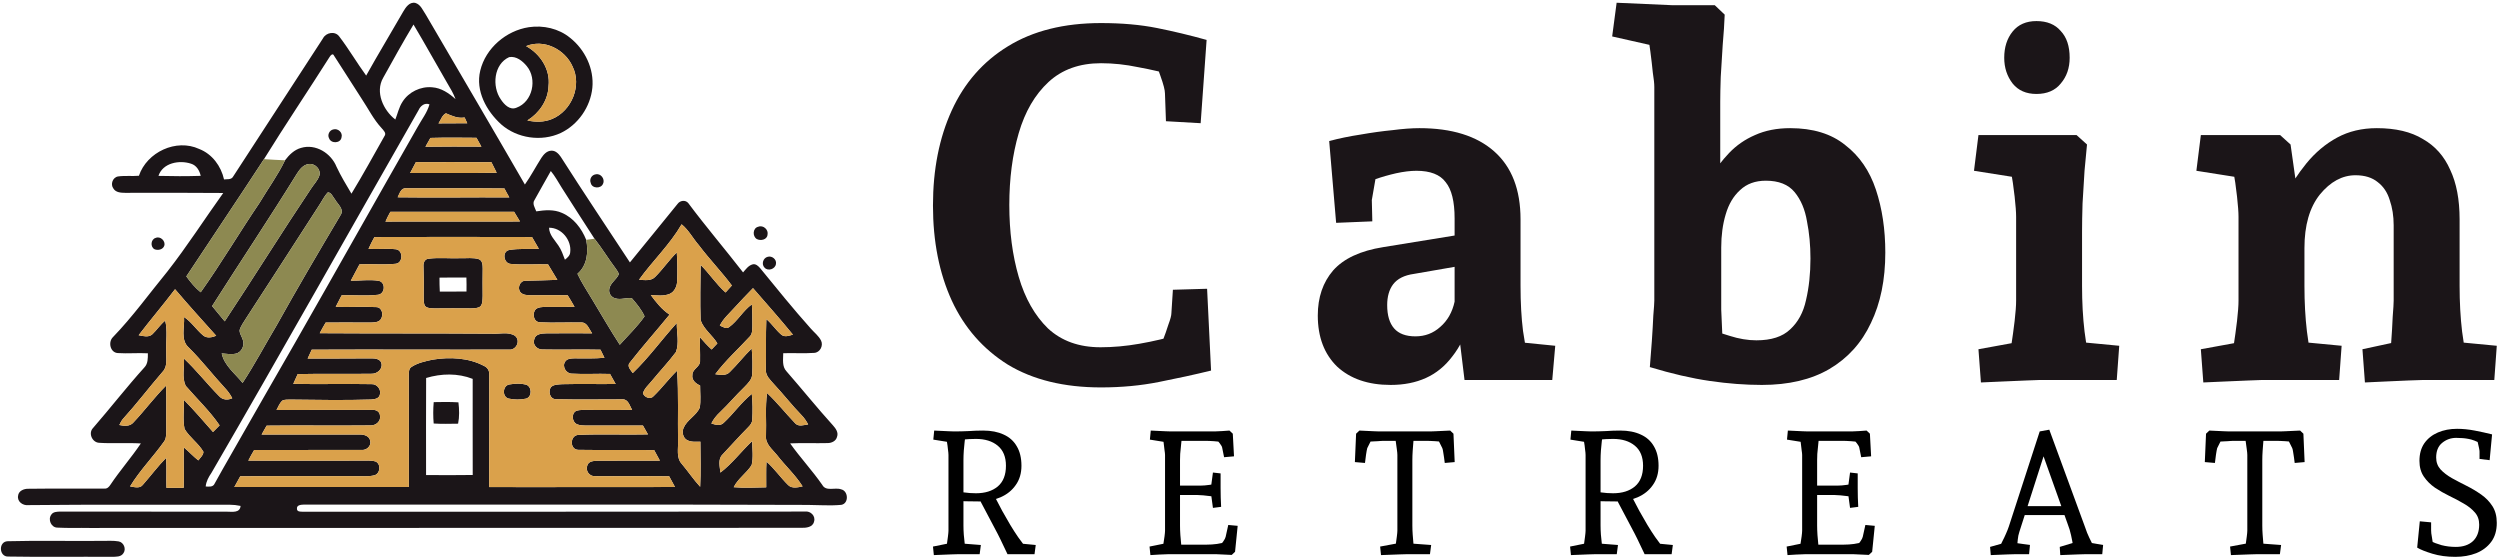 <?xml version="1.0" encoding="UTF-8"?> <svg xmlns="http://www.w3.org/2000/svg" width="718" height="160" viewBox="0 0 718 160" fill="none"><path d="M632.793 109.841L632.082 100.302L650.02 97.028L640.624 105.001C640.909 103.672 641.193 101.821 641.478 99.448C641.858 96.98 642.19 94.56 642.475 92.187C642.759 89.72 642.902 87.774 642.902 86.35V62.29C642.902 60.961 642.759 59.015 642.475 56.453C642.19 53.795 641.81 51.185 641.336 48.622C640.956 46.06 640.671 44.209 640.481 43.07L649.735 52.039L630.8 49.049L632.082 38.799H654.861L657.85 41.504L661.41 66.703L655.715 57.164C657.708 53.368 659.939 49.951 662.406 46.914C664.969 43.782 667.911 41.314 671.233 39.511C674.555 37.707 678.352 36.806 682.623 36.806C688.033 36.806 692.446 37.85 695.863 39.938C699.375 41.931 701.985 44.873 703.693 48.765C705.497 52.561 706.398 57.307 706.398 63.002V82.079C706.398 86.825 706.636 91.191 707.11 95.177C707.68 99.163 708.107 102.106 708.392 104.004L699.138 97.597L717.076 99.306L716.364 109.129H696.005C695.151 109.129 693.727 109.177 691.734 109.272C689.741 109.367 687.606 109.461 685.328 109.556C683.145 109.651 681.104 109.746 679.206 109.841L678.494 100.302L695.009 96.743L686.182 104.573C686.372 102.865 686.562 100.777 686.751 98.309C686.941 95.746 687.084 93.326 687.179 91.048C687.368 88.675 687.463 87.109 687.463 86.35V64.71C687.463 62.053 687.084 59.632 686.324 57.449C685.66 55.266 684.521 53.558 682.907 52.324C681.294 50.995 679.158 50.331 676.501 50.331C672.704 50.331 669.287 52.181 666.25 55.883C663.308 59.585 661.837 64.71 661.837 71.259V82.079C661.837 86.825 662.074 91.191 662.549 95.177C663.118 99.069 663.545 102.106 663.83 104.289L654.576 97.597L672.514 99.306L671.803 109.129H649.735C649.166 109.129 647.885 109.177 645.891 109.272C643.898 109.367 641.668 109.461 639.2 109.556C636.827 109.651 634.692 109.746 632.793 109.841Z" fill="#1B1518"></path><path d="M568.922 109.841L568.21 100.303L586.149 97.028L576.752 105.001C577.037 103.672 577.322 101.821 577.606 99.448C577.986 96.981 578.318 94.56 578.603 92.188C578.888 89.72 579.03 87.774 579.03 86.35V62.29C579.03 60.961 578.888 59.016 578.603 56.453C578.318 53.89 577.939 51.28 577.464 48.623C577.084 45.965 576.752 43.687 576.467 41.789L585.864 52.039L566.929 49.05L568.21 38.799H596.399L599.389 41.504C599.199 43.402 598.962 45.918 598.677 49.05C598.487 52.087 598.297 55.219 598.108 58.446C598.013 61.578 597.965 64.283 597.965 66.561V82.079C597.965 86.825 598.202 91.191 598.677 95.177C599.247 99.069 599.674 102.106 599.958 104.289L590.704 97.598L608.643 99.306L607.931 109.13H585.864C585.294 109.13 584.013 109.177 582.02 109.272C580.027 109.367 577.796 109.462 575.328 109.557C572.956 109.652 570.82 109.746 568.922 109.841ZM584.867 26.983C581.925 26.983 579.647 25.986 578.034 23.993C576.42 21.905 575.613 19.437 575.613 16.59C575.613 13.552 576.42 11.037 578.034 9.044C579.647 7.051 581.925 6.054 584.867 6.054C587.904 6.054 590.23 7.003 591.843 8.902C593.552 10.705 594.406 13.268 594.406 16.59C594.406 19.532 593.552 22 591.843 23.993C590.23 25.986 587.904 26.983 584.867 26.983Z" fill="#1B1518"></path><path d="M506.011 110.553C501.265 110.553 496.282 110.174 491.062 109.414C485.842 108.655 480.099 107.326 473.835 105.428C474.025 103.15 474.215 100.682 474.405 98.025C474.595 95.272 474.737 92.805 474.832 90.622C475.022 88.439 475.117 87.015 475.117 86.35V24.989C475.117 24.04 474.974 22.664 474.689 20.861C474.5 18.962 474.262 16.922 473.978 14.739C473.693 12.461 473.361 10.42 472.981 8.617L481.95 14.739L463.015 10.468L464.296 0.787L480.384 1.498H492.486L495.333 4.203C495.238 6.766 495.048 9.661 494.763 12.888C494.574 16.115 494.384 19.2 494.194 22.142C494.099 25.084 494.052 27.457 494.052 29.261V56.026L490.777 51.612C492.58 48.67 494.526 46.108 496.614 43.925C498.702 41.742 501.17 40.033 504.017 38.799C506.96 37.47 510.329 36.806 514.126 36.806C520.675 36.806 525.942 38.42 529.929 41.647C534.01 44.779 536.952 49.05 538.756 54.46C540.559 59.87 541.461 65.897 541.461 72.541C541.461 80.324 540.084 87.062 537.332 92.757C534.674 98.452 530.688 102.865 525.373 105.997C520.153 109.035 513.699 110.553 506.011 110.553ZM494.621 99.448L489.353 94.181C491.631 94.845 494.099 95.605 496.757 96.459C499.414 97.313 501.977 97.74 504.445 97.74C508.716 97.74 511.943 96.696 514.126 94.608C516.404 92.52 517.922 89.72 518.682 86.208C519.536 82.602 519.963 78.615 519.963 74.249C519.963 70.453 519.631 66.893 518.966 63.572C518.397 60.155 517.21 57.355 515.407 55.172C513.604 52.989 510.851 51.897 507.15 51.897C504.112 51.897 501.645 52.799 499.746 54.602C497.848 56.311 496.472 58.636 495.618 61.578C494.763 64.426 494.336 67.605 494.336 71.117V82.079C494.336 84.168 494.336 86.445 494.336 88.913C494.431 91.381 494.526 93.564 494.621 95.462C494.716 97.36 494.716 98.689 494.621 99.448Z" fill="#1B1518"></path><path d="M399.397 110.553C392.943 110.553 387.818 108.797 384.021 105.285C380.32 101.679 378.469 96.791 378.469 90.621C378.469 85.401 379.94 81.082 382.882 77.666C385.919 74.249 390.713 72.018 397.261 70.974L420.041 67.273V76.242L406.088 78.662C403.336 79.042 401.343 80.038 400.109 81.652C398.97 83.171 398.4 85.164 398.4 87.632C398.4 90.574 399.065 92.804 400.394 94.323C401.722 95.841 403.763 96.601 406.515 96.601C409.268 96.601 411.641 95.699 413.634 93.896C415.722 92.092 417.098 89.672 417.763 86.635V62.717C417.763 57.876 416.908 54.412 415.2 52.324C413.586 50.141 410.787 49.049 406.8 49.049C405.092 49.049 403.146 49.287 400.963 49.761C398.875 50.236 396.882 50.805 394.984 51.47C393.085 52.039 391.614 52.514 390.57 52.893L396.407 43.497L393.987 57.449L394.129 63.571L383.736 63.998L381.743 40.507C384.591 39.748 387.58 39.131 390.712 38.657C393.94 38.087 397.024 37.66 399.966 37.375C402.909 36.995 405.471 36.806 407.654 36.806C416.956 36.806 424.122 39.036 429.152 43.497C434.183 47.958 436.698 54.459 436.698 63.002V82.079C436.698 86.92 436.935 91.238 437.41 95.035C437.979 98.736 438.454 101.679 438.833 103.862L429.579 97.597L446.664 99.306L445.809 109.129H420.61L418.332 90.337L422.176 92.187C420.942 96.269 419.234 99.685 417.051 102.438C414.963 105.19 412.448 107.231 409.505 108.56C406.563 109.889 403.194 110.553 399.397 110.553Z" fill="#1B1518"></path><path d="M316.212 111.266C305.582 111.266 296.66 109.083 289.446 104.717C282.328 100.256 276.965 94.134 273.359 86.351C269.752 78.474 267.949 69.362 267.949 59.016C267.949 48.671 269.752 39.559 273.359 31.681C276.965 23.804 282.328 17.682 289.446 13.316C296.66 8.855 305.582 6.625 316.212 6.625C322.191 6.625 327.554 7.099 332.3 8.048C337.045 8.997 341.791 10.136 346.537 11.465L344.828 35.383L334.862 34.814L334.578 26.841C334.578 25.892 334.15 24.231 333.296 21.858C332.442 19.485 331.683 17.35 331.018 15.451L338.422 22C334.435 20.861 330.591 19.96 326.89 19.295C323.283 18.536 319.724 18.156 316.212 18.156C310.043 18.156 305.012 19.96 301.121 23.567C297.229 27.173 294.382 32.061 292.579 38.23C290.775 44.4 289.874 51.281 289.874 58.874C289.874 66.467 290.775 73.348 292.579 79.518C294.382 85.687 297.182 90.622 300.978 94.324C304.87 97.931 309.9 99.734 316.07 99.734C319.676 99.734 323.378 99.402 327.174 98.737C331.066 98.073 335.289 97.076 339.845 95.748L332.015 102.581C332.584 101.253 333.201 99.734 333.866 98.026C334.53 96.317 335.1 94.704 335.574 93.185C336.144 91.666 336.428 90.575 336.428 89.91L336.855 83.219L346.679 82.934L347.818 106.425C343.167 107.564 338.184 108.656 332.869 109.7C327.649 110.744 322.097 111.266 316.212 111.266Z" fill="#1B1518"></path><path d="M705.17 159.924C702.736 159.924 700.535 159.624 698.567 159.023C696.599 158.423 695.149 157.84 694.215 157.273L694.965 149.719L698.217 150.019V152.32C698.217 152.487 698.233 152.77 698.267 153.171C698.333 153.537 698.4 153.954 698.467 154.421C698.534 154.855 698.6 155.272 698.667 155.672C698.767 156.039 698.85 156.322 698.917 156.522L698.017 155.372C698.884 155.805 699.951 156.205 701.218 156.572C702.519 156.906 703.886 157.073 705.32 157.073C707.388 157.073 709.022 156.522 710.223 155.422C711.423 154.288 712.023 152.704 712.023 150.669C712.023 149.269 711.607 148.102 710.773 147.168C709.939 146.201 708.872 145.35 707.571 144.617C706.271 143.85 704.887 143.116 703.419 142.415C701.985 141.715 700.618 140.931 699.317 140.064C698.017 139.164 696.949 138.097 696.116 136.863C695.282 135.629 694.865 134.128 694.865 132.361C694.865 130.36 695.332 128.676 696.266 127.308C697.233 125.941 698.534 124.907 700.168 124.207C701.802 123.506 703.636 123.156 705.67 123.156C707.304 123.156 708.989 123.323 710.723 123.656C712.457 123.99 714.124 124.357 715.725 124.757L715.025 132.161L712.123 131.81V129.709C712.123 129.476 712.073 129.126 711.973 128.659C711.873 128.159 711.757 127.642 711.623 127.108C711.49 126.541 711.356 126.041 711.223 125.607L712.624 127.458C711.19 126.691 709.972 126.224 708.972 126.058C707.971 125.858 706.788 125.757 705.42 125.757C703.886 125.757 702.535 126.241 701.368 127.208C700.234 128.142 699.667 129.543 699.667 131.41C699.667 132.744 700.084 133.878 700.918 134.812C701.752 135.712 702.836 136.546 704.17 137.313C705.504 138.047 706.904 138.78 708.372 139.514C709.839 140.248 711.24 141.082 712.574 142.015C713.908 142.949 714.991 144.066 715.825 145.367C716.659 146.668 717.076 148.268 717.076 150.169C717.076 152.37 716.542 154.188 715.475 155.622C714.408 157.056 712.974 158.14 711.173 158.873C709.372 159.574 707.371 159.924 705.17 159.924Z" fill="black"></path><path d="M640.726 159.423L640.476 156.972L646.679 155.822L644.728 157.773C644.795 157.472 644.878 156.972 644.978 156.272C645.078 155.538 645.178 154.805 645.278 154.071C645.378 153.304 645.428 152.754 645.428 152.42V130.66C645.428 130.293 645.378 129.759 645.278 129.059C645.178 128.325 645.078 127.591 644.978 126.858C644.878 126.124 644.795 125.591 644.728 125.257H650.231C650.197 125.524 650.131 126.041 650.031 126.808C649.964 127.575 649.897 128.442 649.831 129.409C649.764 130.376 649.731 131.293 649.731 132.16V150.919C649.731 151.786 649.764 152.67 649.831 153.571C649.897 154.438 649.964 155.255 650.031 156.022C650.131 156.755 650.214 157.339 650.281 157.773L648.38 156.022L655.133 156.522L654.783 159.173H647.88C647.513 159.173 646.913 159.19 646.079 159.223C645.245 159.257 644.345 159.29 643.378 159.323C642.41 159.357 641.527 159.39 640.726 159.423ZM636.124 132.961L633.223 132.711L633.573 124.557L634.523 123.656C635.157 123.69 635.857 123.723 636.624 123.756C637.391 123.79 638.108 123.823 638.775 123.856C639.442 123.89 639.926 123.906 640.226 123.906H654.883C655.183 123.906 655.65 123.89 656.284 123.856C656.951 123.823 657.668 123.79 658.435 123.756C659.235 123.723 659.952 123.69 660.586 123.656L661.536 124.557L661.886 132.711L659.035 132.961C659.002 132.494 658.935 131.977 658.835 131.41C658.768 130.843 658.685 130.309 658.585 129.809C658.518 129.309 658.435 128.942 658.335 128.709L656.634 125.307L658.685 126.908C658.185 126.841 657.384 126.774 656.284 126.708C655.217 126.641 654.249 126.608 653.382 126.608H641.727C641.16 126.608 640.526 126.641 639.826 126.708C639.125 126.741 638.459 126.774 637.825 126.808C637.225 126.841 636.741 126.874 636.374 126.908L638.475 125.307L636.774 128.709C636.674 129.076 636.558 129.709 636.424 130.61C636.291 131.51 636.191 132.294 636.124 132.961Z" fill="black"></path><path d="M571.749 159.424L571.549 157.072L576.352 155.722L574.351 156.972C574.584 156.472 574.851 155.922 575.151 155.322C575.485 154.688 575.801 154.021 576.102 153.321C576.435 152.587 576.718 151.87 576.952 151.17L585.806 123.906L588.557 123.406L598.912 151.62C599.213 152.554 599.579 153.471 600.013 154.371C600.48 155.272 600.897 156.122 601.264 156.922L599.163 155.672L604.015 156.522L603.765 159.173H598.662C598.262 159.173 597.662 159.19 596.861 159.223C596.061 159.257 595.194 159.29 594.26 159.323C593.36 159.357 592.509 159.39 591.709 159.424L591.559 157.072L596.861 155.472L595.461 157.122C595.261 155.922 595.044 154.788 594.81 153.721C594.577 152.62 594.244 151.52 593.81 150.419L586.356 129.509H587.407L579.953 152.77C579.72 153.471 579.57 154.204 579.503 154.971C579.436 155.705 579.37 156.405 579.303 157.072L577.752 155.772L583.005 156.522L582.755 159.173H578.503C578.102 159.173 577.502 159.19 576.702 159.223C575.935 159.257 575.101 159.29 574.201 159.323C573.334 159.357 572.516 159.39 571.749 159.424ZM580.354 147.918V145.367H594.51V147.918H580.354Z" fill="black"></path><path d="M513.375 159.423L513.125 156.972L518.828 155.822L516.827 158.023C516.893 157.656 516.977 157.106 517.077 156.372C517.21 155.605 517.327 154.838 517.427 154.071C517.527 153.304 517.577 152.754 517.577 152.42V130.66C517.577 130.359 517.527 129.893 517.427 129.259C517.36 128.592 517.277 127.892 517.177 127.158C517.077 126.391 516.977 125.691 516.877 125.057L518.828 127.158L513.225 126.257L513.475 123.656C514.109 123.69 514.809 123.723 515.576 123.756C516.343 123.79 517.06 123.823 517.727 123.856C518.428 123.89 518.928 123.906 519.228 123.906H530.383C530.683 123.906 531.167 123.906 531.834 123.906C532.501 123.873 533.218 123.84 533.985 123.806C534.752 123.74 535.452 123.69 536.086 123.656L537.036 124.557L537.387 131.06L534.535 131.31L533.985 128.559C533.952 128.292 533.718 127.875 533.285 127.308C532.851 126.741 532.451 126.291 532.084 125.957L533.735 126.908C533.235 126.841 532.518 126.774 531.584 126.708C530.683 126.641 529.783 126.608 528.883 126.608H520.579L522.429 125.307C522.363 126.074 522.279 126.908 522.179 127.808C522.079 128.709 521.996 129.559 521.929 130.359C521.896 131.127 521.879 131.727 521.879 132.16V150.919C521.879 151.753 521.913 152.67 521.979 153.671C522.046 154.671 522.129 155.605 522.229 156.472C522.329 157.339 522.429 158.023 522.53 158.523L520.479 156.422H529.533C530.533 156.422 531.517 156.355 532.484 156.222C533.485 156.055 534.202 155.922 534.635 155.822L533.135 157.022C533.501 156.555 533.885 156.055 534.285 155.522C534.685 154.955 534.919 154.504 534.985 154.171L535.736 150.769L538.437 151.019L537.687 158.473L536.736 159.373C536.103 159.34 535.386 159.307 534.585 159.273C533.818 159.24 533.101 159.207 532.434 159.173C531.801 159.173 531.334 159.173 531.034 159.173H520.078C519.678 159.173 519.095 159.173 518.327 159.173C517.56 159.207 516.727 159.24 515.826 159.273C514.959 159.307 514.142 159.357 513.375 159.423ZM531.334 145.867L530.633 140.664L532.434 142.715C532.067 142.649 531.517 142.582 530.783 142.515C530.083 142.415 529.349 142.332 528.582 142.265C527.849 142.198 527.265 142.165 526.832 142.165H520.479V139.464H527.832C528.532 139.464 529.349 139.397 530.283 139.264C531.217 139.097 531.851 138.997 532.184 138.964L530.633 140.965L531.334 135.712L533.535 135.962V140.164C533.535 141.965 533.585 143.766 533.685 145.567L531.334 145.867Z" fill="black"></path><path d="M451.177 159.423L450.927 156.972L456.63 155.822L454.679 157.773C454.746 157.472 454.829 156.972 454.929 156.272C455.029 155.538 455.129 154.805 455.229 154.071C455.329 153.304 455.379 152.754 455.379 152.42V130.66C455.379 130.293 455.329 129.759 455.229 129.059C455.163 128.325 455.063 127.591 454.929 126.858C454.829 126.124 454.746 125.591 454.679 125.257L456.63 127.158L451.027 126.257L451.277 123.656C451.911 123.69 452.611 123.723 453.378 123.756C454.145 123.79 454.862 123.823 455.529 123.856C456.23 123.89 456.73 123.906 457.03 123.906L460.232 125.257C460.198 125.524 460.132 126.041 460.032 126.808C459.965 127.575 459.882 128.442 459.781 129.409C459.715 130.376 459.681 131.293 459.681 132.16V150.919C459.681 151.786 459.715 152.67 459.781 153.571C459.848 154.438 459.932 155.255 460.032 156.022C460.132 156.755 460.215 157.339 460.282 157.773L458.331 156.022L464.684 156.522L464.334 159.173H457.881C457.48 159.173 456.897 159.19 456.13 159.223C455.363 159.257 454.529 159.29 453.629 159.323C452.761 159.357 451.944 159.39 451.177 159.423ZM472.338 159.173C472.037 158.506 471.687 157.773 471.287 156.972C470.92 156.172 470.57 155.438 470.237 154.771C469.903 154.104 469.67 153.637 469.536 153.371L463.483 141.915L468.186 141.715C469.086 143.482 469.97 145.167 470.837 146.767C471.737 148.368 472.504 149.702 473.138 150.769C473.805 151.836 474.188 152.453 474.288 152.62C474.522 152.987 474.889 153.537 475.389 154.271C475.889 154.971 476.356 155.605 476.79 156.172L480.441 156.522L480.091 159.173H472.338ZM464.284 144.016C462.95 144.016 461.616 143.999 460.282 143.966C458.948 143.933 457.614 143.883 456.28 143.816V140.965C457.447 141.098 458.614 141.248 459.781 141.415C460.949 141.582 462.116 141.665 463.283 141.665C465.884 141.665 467.969 141.015 469.536 139.714C471.104 138.38 471.887 136.396 471.887 133.761C471.887 131.227 471.104 129.309 469.536 128.008C467.969 126.708 465.884 126.057 463.283 126.057C462.683 126.057 462.033 126.074 461.332 126.107C460.632 126.141 459.915 126.207 459.181 126.308C458.481 126.374 457.764 126.458 457.03 126.558V123.906C458.397 123.906 459.781 123.873 461.182 123.806C462.583 123.706 463.967 123.656 465.334 123.656C467.635 123.656 469.603 124.04 471.237 124.807C472.871 125.54 474.122 126.658 474.989 128.158C475.889 129.659 476.339 131.527 476.339 133.761C476.339 135.929 475.789 137.78 474.689 139.314C473.621 140.848 472.171 142.015 470.337 142.815C468.502 143.616 466.485 144.016 464.284 144.016Z" fill="black"></path><path d="M396.625 159.423L396.375 156.972L402.578 155.822L400.627 157.773C400.694 157.472 400.777 156.972 400.877 156.272C400.977 155.538 401.077 154.805 401.177 154.071C401.277 153.304 401.327 152.754 401.327 152.42V130.66C401.327 130.293 401.277 129.759 401.177 129.059C401.077 128.325 400.977 127.591 400.877 126.858C400.777 126.124 400.694 125.591 400.627 125.257H406.13C406.096 125.524 406.03 126.041 405.93 126.808C405.863 127.575 405.796 128.442 405.73 129.409C405.663 130.376 405.63 131.293 405.63 132.16V150.919C405.63 151.786 405.663 152.67 405.73 153.571C405.796 154.438 405.863 155.255 405.93 156.022C406.03 156.755 406.113 157.339 406.18 157.773L404.279 156.022L411.032 156.522L410.682 159.173H403.779C403.412 159.173 402.811 159.19 401.978 159.223C401.144 159.257 400.244 159.29 399.276 159.323C398.309 159.357 397.426 159.39 396.625 159.423ZM392.023 132.961L389.122 132.711L389.472 124.557L390.422 123.656C391.056 123.69 391.756 123.723 392.523 123.756C393.29 123.79 394.007 123.823 394.674 123.856C395.341 123.89 395.825 123.906 396.125 123.906H410.782C411.082 123.906 411.549 123.89 412.183 123.856C412.85 123.823 413.567 123.79 414.334 123.756C415.134 123.723 415.851 123.69 416.485 123.656L417.435 124.557L417.785 132.711L414.934 132.961C414.901 132.494 414.834 131.977 414.734 131.41C414.667 130.843 414.584 130.309 414.484 129.809C414.417 129.309 414.334 128.942 414.234 128.709L412.533 125.307L414.584 126.908C414.084 126.841 413.283 126.774 412.183 126.708C411.115 126.641 410.148 126.608 409.281 126.608H397.626C397.059 126.608 396.425 126.641 395.725 126.708C395.024 126.741 394.357 126.774 393.724 126.808C393.124 126.841 392.64 126.874 392.273 126.908L394.374 125.307L392.673 128.709C392.573 129.076 392.457 129.709 392.323 130.61C392.19 131.51 392.09 132.294 392.023 132.961Z" fill="black"></path><path d="M330.397 159.423L330.146 156.972L335.849 155.822L333.848 158.023C333.915 157.656 333.998 157.106 334.098 156.372C334.232 155.605 334.348 154.838 334.449 154.071C334.549 153.304 334.599 152.754 334.599 152.42V130.66C334.599 130.359 334.549 129.893 334.449 129.259C334.382 128.592 334.298 127.892 334.198 127.158C334.098 126.391 333.998 125.691 333.898 125.057L335.849 127.158L330.247 126.257L330.497 123.656C331.13 123.69 331.831 123.723 332.598 123.756C333.365 123.79 334.082 123.823 334.749 123.856C335.449 123.89 335.949 123.906 336.249 123.906H347.405C347.705 123.906 348.188 123.906 348.855 123.906C349.522 123.873 350.239 123.84 351.006 123.806C351.774 123.74 352.474 123.69 353.107 123.656L354.058 124.557L354.408 131.06L351.557 131.31L351.006 128.559C350.973 128.292 350.74 127.875 350.306 127.308C349.873 126.741 349.472 126.291 349.106 125.957L350.756 126.908C350.256 126.841 349.539 126.774 348.605 126.708C347.705 126.641 346.804 126.608 345.904 126.608H337.6L339.451 125.307C339.384 126.074 339.301 126.908 339.201 127.808C339.101 128.709 339.017 129.559 338.951 130.359C338.917 131.127 338.901 131.727 338.901 132.16V150.919C338.901 151.753 338.934 152.67 339.001 153.671C339.067 154.671 339.151 155.605 339.251 156.472C339.351 157.339 339.451 158.023 339.551 158.523L337.5 156.422H346.554C347.555 156.422 348.539 156.355 349.506 156.222C350.506 156.055 351.223 155.922 351.657 155.822L350.156 157.022C350.523 156.555 350.906 156.055 351.307 155.522C351.707 154.955 351.94 154.504 352.007 154.171L352.757 150.769L355.459 151.019L354.708 158.473L353.758 159.373C353.124 159.34 352.407 159.307 351.607 159.273C350.84 159.24 350.123 159.207 349.456 159.173C348.822 159.173 348.355 159.173 348.055 159.173H337.1C336.7 159.173 336.116 159.173 335.349 159.173C334.582 159.207 333.748 159.24 332.848 159.273C331.981 159.307 331.164 159.357 330.397 159.423ZM348.355 145.867L347.655 140.664L349.456 142.715C349.089 142.649 348.539 142.582 347.805 142.515C347.105 142.415 346.371 142.332 345.604 142.265C344.87 142.198 344.287 142.165 343.853 142.165H337.5V139.464H344.854C345.554 139.464 346.371 139.397 347.305 139.264C348.238 139.097 348.872 138.997 349.206 138.964L347.655 140.965L348.355 135.712L350.556 135.962V140.164C350.556 141.965 350.606 143.766 350.706 145.567L348.355 145.867Z" fill="black"></path><path d="M268.199 159.423L267.949 156.972L273.651 155.822L271.701 157.773C271.767 157.472 271.851 156.972 271.951 156.272C272.051 155.538 272.151 154.805 272.251 154.071C272.351 153.304 272.401 152.754 272.401 152.42V130.66C272.401 130.293 272.351 129.759 272.251 129.059C272.184 128.325 272.084 127.591 271.951 126.858C271.851 126.124 271.767 125.591 271.701 125.257L273.651 127.158L268.049 126.257L268.299 123.656C268.933 123.69 269.633 123.723 270.4 123.756C271.167 123.79 271.884 123.823 272.551 123.856C273.251 123.89 273.752 123.906 274.052 123.906L277.253 125.257C277.22 125.524 277.153 126.041 277.053 126.808C276.986 127.575 276.903 128.442 276.803 129.409C276.736 130.376 276.703 131.293 276.703 132.16V150.919C276.703 151.786 276.736 152.67 276.803 153.571C276.87 154.438 276.953 155.255 277.053 156.022C277.153 156.755 277.237 157.339 277.303 157.773L275.352 156.022L281.705 156.522L281.355 159.173H274.902C274.502 159.173 273.918 159.19 273.151 159.223C272.384 159.257 271.55 159.29 270.65 159.323C269.783 159.357 268.966 159.39 268.199 159.423ZM289.359 159.173C289.059 158.506 288.709 157.773 288.308 156.972C287.942 156.172 287.591 155.438 287.258 154.771C286.925 154.104 286.691 153.637 286.558 153.371L280.505 141.915L285.207 141.715C286.107 143.482 286.991 145.167 287.858 146.767C288.759 148.368 289.526 149.702 290.159 150.769C290.826 151.836 291.21 152.453 291.31 152.62C291.543 152.987 291.91 153.537 292.41 154.271C292.911 154.971 293.378 155.605 293.811 156.172L297.463 156.522L297.113 159.173H289.359ZM281.305 144.016C279.971 144.016 278.637 143.999 277.303 143.966C275.969 143.933 274.635 143.883 273.301 143.816V140.965C274.469 141.098 275.636 141.248 276.803 141.415C277.97 141.582 279.137 141.665 280.305 141.665C282.906 141.665 284.99 141.015 286.558 139.714C288.125 138.38 288.909 136.396 288.909 133.761C288.909 131.227 288.125 129.309 286.558 128.008C284.99 126.708 282.906 126.057 280.305 126.057C279.704 126.057 279.054 126.074 278.354 126.107C277.653 126.141 276.936 126.207 276.203 126.308C275.502 126.374 274.785 126.458 274.052 126.558V123.906C275.419 123.906 276.803 123.873 278.204 123.806C279.604 123.706 280.988 123.656 282.356 123.656C284.657 123.656 286.624 124.04 288.258 124.807C289.893 125.54 291.143 126.658 292.01 128.158C292.911 129.659 293.361 131.527 293.361 133.761C293.361 135.929 292.811 137.78 291.71 139.314C290.643 140.848 289.192 142.015 287.358 142.815C285.524 143.616 283.506 144.016 281.305 144.016Z" fill="black"></path><path d="M122.383 108.557C122.337 117.846 122.364 127.139 122.367 136.433C126.833 136.469 131.301 136.479 135.765 136.416C135.729 127.215 135.771 118.013 135.755 108.812C131.482 107.137 126.736 107.245 122.383 108.557ZM39.82 96.275C41.102 96.509 42.687 96.999 43.767 95.989C45.063 94.753 46.043 93.216 47.447 92.079C48.146 94.96 47.627 97.95 47.749 100.879C47.649 102.848 48.235 105.172 46.715 106.758C42.835 111.251 39.242 115.992 35.251 120.386C34.846 120.895 34.558 121.48 34.274 122.061C35.659 122.386 37.336 122.513 38.348 121.301C41.569 117.884 44.366 114.077 47.698 110.757C47.846 114.915 47.695 119.077 47.757 123.235C47.741 124.384 47.841 125.628 47.228 126.658C44.091 131.109 40.184 135.035 37.357 139.698C38.553 139.879 40.108 140.396 40.999 139.265C43.267 136.701 45.308 133.935 47.714 131.494C47.884 134.366 47.711 137.246 47.808 140.122C49.458 140.126 51.108 140.116 52.757 140.103C52.914 136.237 52.663 132.372 52.819 128.51C54.25 129.692 55.489 131.088 56.961 132.226C57.501 131.464 58.381 130.759 58.432 129.775C57.012 127.292 54.453 125.647 53.008 123.189C52.452 120.456 52.908 117.612 52.803 114.833C55.727 117.787 58.432 120.952 61.175 124.073C61.82 123.444 62.449 122.806 63.073 122.164C60.244 118.027 56.575 114.552 53.313 110.78C52.193 108.362 53.019 105.548 52.822 102.969C56.437 106.354 59.477 110.288 62.96 113.796C63.923 114.887 65.446 114.974 66.702 114.37C66.145 113.274 65.411 112.28 64.566 111.391C61.056 107.611 57.927 103.483 54.248 99.862C51.723 97.651 53.078 93.956 52.86 91.053C55.001 92.472 56.383 94.702 58.332 96.328C59.409 97.246 60.903 96.91 62.093 96.431C58.127 91.998 54.121 87.598 50.273 83.061C46.882 87.539 43.221 91.815 39.82 96.275ZM210.865 88.441C209.406 90.068 207.708 91.53 206.723 93.514C207.549 93.802 208.534 94.616 209.387 93.961C211.916 92.138 213.396 89.222 215.935 87.413C216.108 89.478 216.064 91.549 216.076 93.62C216.04 94.602 216.108 95.712 215.449 96.525C212.109 100.166 208.384 103.502 205.418 107.469C206.814 107.676 208.513 108.01 209.601 106.841C211.793 104.69 213.678 102.244 215.882 100.098C216.144 102.506 216.135 104.937 216.047 107.353C216.034 108.973 214.764 110.138 213.72 111.219C211.334 113.511 209.218 116.064 206.814 118.342C205.797 119.284 204.906 120.371 204.298 121.622C205.424 121.985 206.831 122.424 207.805 121.474C210.661 118.845 212.884 115.561 215.918 113.124C216.173 115.588 216.186 118.076 216.044 120.547C216.032 121.393 215.487 122.074 214.926 122.648C212.375 125.233 209.949 127.931 207.468 130.579C206.113 131.952 206.742 134.036 206.904 135.726C210.324 133.118 212.899 129.606 216.03 126.681C216.047 128.968 216.407 131.327 215.87 133.57C214.421 135.888 211.947 137.428 210.722 139.923C213.827 140.213 216.946 140 220.06 139.961C220.1 137.499 219.974 135.037 220.138 132.581C222.433 134.615 224.18 137.168 226.356 139.313C227.47 140.409 229.158 139.97 230.508 139.683C228.434 136.397 225.516 133.745 223.143 130.677C221.814 129.021 219.757 127.503 219.997 125.131C220.15 121.051 219.731 116.94 220.304 112.888C223.214 115.603 225.663 118.762 228.425 121.619C229.398 122.623 230.904 122.05 232.104 121.894C231.594 120.954 231.003 120.051 230.251 119.284C227.451 116.406 224.995 113.223 222.252 110.295C221.231 109.121 219.866 107.915 219.957 106.219C220.066 101.364 219.896 96.503 220.092 91.654C221.681 92.968 222.787 94.751 224.353 96.083C225.317 96.948 226.646 96.409 227.722 96.102C224.008 91.567 220.11 87.173 216.261 82.749C214.444 84.628 212.619 86.505 210.865 88.441ZM107.54 68.078C106.924 69.185 106.352 70.313 105.833 71.468C108.439 71.649 111.063 71.304 113.66 71.584C115.841 71.813 115.812 75.532 113.628 75.758C110.185 76.108 106.708 75.758 103.252 75.914C102.429 77.487 101.562 79.041 100.747 80.619C103.436 80.651 106.155 80.217 108.822 80.662C110.828 81.125 110.612 84.469 108.511 84.663C105.069 85.049 101.584 84.701 98.123 84.811C97.539 85.913 96.97 87.019 96.413 88.132C100.282 88.269 104.162 87.997 108.028 88.201C109.77 88.204 110.204 90.469 109.37 91.675C108.744 92.634 107.448 92.58 106.438 92.639C102.137 92.634 97.839 92.591 93.538 92.629C92.942 93.636 92.366 94.659 91.824 95.695C108.298 95.806 124.778 95.722 141.252 95.838C143.431 95.989 145.905 95.195 147.87 96.417C149.624 97.769 148.286 100.672 146.126 100.403C127.266 100.462 108.395 100.335 89.532 100.427C89.151 101.281 88.757 102.126 88.357 102.972C94.475 102.963 100.593 102.969 106.713 102.923C107.82 102.899 109.365 103.144 109.572 104.471C109.872 106.122 108.236 107.401 106.689 107.345C99.629 107.449 92.561 107.28 85.498 107.442C85.071 108.373 84.64 109.302 84.229 110.244C91.716 110.406 99.211 110.183 106.694 110.326C108.301 110.237 109.572 111.899 109.078 113.416C108.811 114.51 107.537 114.672 106.597 114.742C98.889 115.008 91.179 114.833 83.468 114.761C82.655 114.801 81.754 114.678 81.024 115.097C80.285 115.838 79.896 116.837 79.418 117.749C88.609 117.73 97.799 117.74 106.986 117.728C107.974 117.652 109.027 118.182 109.114 119.261C109.521 120.883 107.985 122.255 106.424 122.177C96.478 122.281 86.524 122.126 76.578 122.247C76.103 123.098 75.619 123.945 75.134 124.796C84.489 124.8 93.846 124.789 103.201 124.789C104.459 124.753 106.082 125.15 106.322 126.603C106.713 128.13 105.207 129.391 103.746 129.226C93.5 129.228 83.252 129.226 73.003 129.234C72.404 130.233 71.837 131.251 71.308 132.29C82.112 132.322 92.917 132.307 103.722 132.29C105.104 132.315 106.53 132.138 107.872 132.545C109.464 133.236 109.235 136.015 107.567 136.492C105.79 136.971 103.922 136.705 102.108 136.756C91.07 136.775 80.034 136.701 69 136.79C68.424 137.81 67.855 138.834 67.304 139.871C84.01 139.877 100.72 139.89 117.424 139.867C117.41 129.108 117.456 118.344 117.402 107.584C117.415 106.784 117.443 105.812 118.223 105.355C120.029 104.186 122.192 103.736 124.268 103.292C129.239 102.481 134.613 102.729 139.123 105.15C140.062 105.589 140.582 106.561 140.509 107.584C140.475 118.349 140.496 129.118 140.488 139.886C158.278 139.949 176.066 139.826 193.856 139.873C193.31 138.836 192.753 137.808 192.184 136.788C185.103 136.697 178.016 136.824 170.934 136.752C169.296 136.9 168.054 135.172 168.681 133.669C169.065 132.374 170.637 132.364 171.747 132.321C177.67 132.34 183.599 132.275 189.525 132.309C188.962 131.295 188.413 130.271 187.865 129.251C180.608 129.196 173.343 129.304 166.089 129.196C163.538 129.137 163.645 124.985 166.144 124.899C172.783 124.61 179.449 124.92 186.097 124.757C185.627 123.902 185.141 123.06 184.656 122.219C179.182 122.19 173.71 122.209 168.237 122.223C167.424 122.196 166.59 122.183 165.824 121.89C164.3 121.32 163.965 118.807 165.468 118.021C166.7 117.576 168.048 117.772 169.334 117.74C173.402 117.728 177.47 117.799 181.536 117.728C180.871 116.575 180.449 114.623 178.788 114.691C172.486 114.687 166.176 114.803 159.878 114.655C157.983 114.826 157.286 112.431 158.286 111.127C159.154 110.366 160.408 110.434 161.493 110.341C166.599 110.21 171.709 110.351 176.815 110.282C176.274 109.321 175.742 108.36 175.205 107.401C171.545 107.266 167.875 107.538 164.222 107.31C162.575 107.302 161.369 105.252 162.314 103.865C162.876 102.966 164.047 102.947 164.992 102.92C167.862 102.918 170.738 103.028 173.598 102.751C173.223 101.975 172.84 101.202 172.459 100.432C166.917 100.303 161.369 100.489 155.831 100.368C154.311 100.443 152.889 99.021 153.433 97.486C153.74 95.892 155.585 95.76 156.896 95.742C161.287 95.704 165.681 95.698 170.071 95.733C169.195 94.578 168.688 92.537 166.913 92.615C162.96 92.534 158.991 92.774 155.041 92.558C153.18 92.499 152.746 89.85 153.947 88.751C154.704 88.169 155.715 88.188 156.625 88.142C159.419 88.14 162.213 88.169 165.009 88.132C164.378 87.003 163.717 85.896 163.038 84.801C159.552 84.744 156.065 84.787 152.578 84.806C151.542 84.755 150.302 84.817 149.529 83.993C148.461 82.84 149.274 80.532 150.967 80.638C154.001 80.535 157.044 80.522 160.078 80.374C159.173 78.892 158.305 77.393 157.395 75.917C153.837 75.82 150.253 76.13 146.708 75.799C144.659 75.704 144.111 72.276 146.183 71.816C149.009 71.32 151.904 71.576 154.759 71.463C154.128 70.321 153.469 69.196 152.797 68.078C137.714 68.054 122.626 68.022 107.54 68.078ZM157.688 65.404C157.743 67.464 159.303 68.91 160.37 70.513C161.234 71.749 161.712 73.189 162.244 74.589C162.943 74.043 163.71 73.405 163.763 72.446C164.196 68.983 161.282 65.367 157.688 65.404ZM195.759 64.422C192.396 70.243 187.427 74.915 183.524 80.341C185.073 80.425 186.939 80.785 188.149 79.536C190.379 77.336 192.131 74.703 194.369 72.508C194.563 75.233 194.574 77.972 194.477 80.702C194.445 82.197 193.733 83.815 192.281 84.426C190.569 85.102 188.688 84.846 186.903 84.736C188.448 86.834 190.089 88.907 192.293 90.361C188.539 94.974 184.572 99.414 180.915 104.1C179.919 105.155 181.132 106.254 181.729 107.143C186.339 102.726 190.068 97.489 194.367 92.776C194.329 95.531 195.119 98.466 194.129 101.108C191.994 103.965 189.514 106.572 187.25 109.334C186.328 110.493 185.073 111.494 184.656 112.962C185.065 114.112 186.774 114.822 187.684 113.8C190.087 111.494 192.06 108.778 194.46 106.467C194.917 113.204 194.622 119.977 194.732 126.726C194.828 128.886 194.176 131.416 195.776 133.192C197.606 135.346 199.164 137.725 201.09 139.801C201.316 135.489 201.194 131.168 201.151 126.854C199.846 126.865 198.423 127.028 197.246 126.343C196.121 125.653 195.829 124.099 196.309 122.933C197.279 120.572 199.911 119.417 200.962 117.122C201.339 115.016 201.065 112.852 201.078 110.725C199.85 110.183 198.591 109.159 198.856 107.657C198.827 105.92 201.168 105.374 201.059 103.639C201.105 101.369 200.983 99.097 201.006 96.824C202.069 98.06 203.169 99.269 204.375 100.376C204.927 99.794 205.478 99.212 206.032 98.631C204.623 96.275 202.114 94.592 201.221 91.963C201.034 86.677 201.17 81.37 201.227 76.076C203.75 78.594 205.71 81.634 208.378 84.004C208.984 83.336 209.588 82.665 210.193 81.997C207.199 77.996 203.705 74.396 200.699 70.402C198.993 68.455 197.797 66.061 195.759 64.422ZM112.116 60.829C111.603 61.742 111.133 62.679 110.706 63.635C123.582 63.622 136.46 63.635 149.339 63.614C148.777 62.685 148.215 61.756 147.653 60.829C135.807 60.813 123.962 60.832 112.116 60.829ZM94.159 55.25C93.074 56.375 92.437 57.835 91.559 59.111C84.661 69.818 77.752 80.516 70.808 91.193C70.12 92.375 69.21 93.471 68.816 94.802C68.762 95.742 69.388 96.552 69.669 97.419C70.42 99.008 69.45 101.224 67.679 101.577C66.356 101.857 65.001 101.593 63.673 101.501C64.41 105.018 67.541 107.277 69.669 109.978C73.157 104.657 76.132 99.029 79.386 93.566C85.339 82.88 91.532 72.33 97.785 61.82C98.981 60.102 96.948 58.643 96.184 57.24C95.577 56.567 95.201 55.252 94.159 55.25ZM114.203 56.661C124.891 56.817 135.586 56.626 146.276 56.696C145.779 55.853 145.316 54.994 144.871 54.124C135.472 54.017 126.069 54.111 116.668 54.065C115.148 53.901 114.748 55.611 114.203 56.661ZM158.194 49.116C156.595 51.854 155.111 54.655 153.534 57.407C152.77 58.478 153.639 59.663 154.014 60.703C156.458 60.321 159.069 60.102 161.388 61.142C164.721 62.55 167.039 65.601 168.355 68.881C169.025 72.306 168.677 76.227 165.845 78.631C167.026 81.176 168.587 83.513 170.023 85.918C172.672 90.291 175.211 94.732 178.003 99.016C180.403 96.331 183.061 93.802 185.118 90.854C184.271 88.939 182.854 87.243 181.485 85.665C179.951 85.385 178.31 86.193 176.752 85.692C175.529 85.431 174.708 84.117 175 82.907C175.337 81.192 177.087 80.298 177.725 78.742C177.58 78.165 177.215 77.681 176.885 77.201C174.748 74.379 172.937 71.326 170.734 68.552C167.614 63.667 164.422 58.826 161.341 53.917C160.322 52.298 159.417 50.596 158.194 49.116ZM85.271 49.889C77.358 62.69 68.986 75.201 60.913 87.903C62.115 89.37 63.314 90.841 64.539 92.286C72.901 79.657 80.889 66.789 89.318 54.202C90.12 52.942 91.249 51.854 91.729 50.414C92.245 48.636 90.444 46.859 88.678 47.112C87.099 47.287 86.06 48.644 85.271 49.889ZM119.446 46.557C118.884 47.594 118.336 48.636 117.796 49.684C126.083 49.665 134.367 49.751 142.65 49.627C142.168 48.602 141.652 47.592 141.134 46.587C133.906 46.533 126.675 46.566 119.446 46.557ZM45.508 50.513C49.55 50.621 53.6 50.635 57.641 50.505C57.312 48.992 56.437 47.486 54.869 47.013C51.513 45.892 46.745 46.757 45.508 50.513ZM123.612 39.613C123.156 40.469 122.686 41.315 122.186 42.147C127.54 42.055 132.899 42.101 138.256 42.117C137.78 41.272 137.308 40.426 136.841 39.575C132.433 39.537 128.02 39.481 123.612 39.613ZM125.936 35.436C128.688 35.423 131.44 35.415 134.194 35.396C133.941 34.844 133.688 34.292 133.436 33.742C131.507 34.082 129.778 33.271 128.071 32.539C126.97 33.059 126.601 34.469 125.936 35.436ZM120.186 31.674C100.363 66.387 80.79 101.245 60.72 135.816C59.915 136.99 59.21 138.268 59.073 139.716C59.988 139.774 61.2 139.938 61.637 138.897C62.388 137.54 63.144 136.187 63.905 134.836C67.834 127.861 71.882 120.951 75.82 113.981C87.741 93.363 99.414 72.605 111.163 51.891C114.073 46.761 116.987 41.635 119.91 36.514C121.088 34.349 122.678 32.372 123.35 29.965C121.898 29.44 120.753 30.415 120.186 31.675L120.186 31.674ZM94.635 16.395C88.419 26.203 81.924 35.832 75.814 45.707C68.468 56.989 60.927 68.143 53.516 79.385C54.728 81.041 56.027 82.654 57.639 83.944C63.557 75.589 68.773 66.767 74.518 58.295C76.953 54.202 79.791 50.335 81.862 46.035C83.039 44.473 84.521 43.008 86.46 42.475C90.66 41.215 95.088 44.005 96.651 47.898C97.901 50.57 99.44 53.088 100.936 55.627C104.235 50.212 107.283 44.638 110.402 39.115C111.074 38.258 110.15 37.456 109.624 36.826C107.27 34.305 105.755 31.171 103.846 28.327C101.173 24.242 98.62 20.071 95.936 15.994C95.588 15.149 94.905 15.911 94.635 16.395ZM110.043 22.352C107.691 26.466 110.072 31.64 113.533 34.33C114.216 32.633 114.578 30.791 115.596 29.24C117.364 26.415 120.804 24.759 124.119 25.069C126.73 25.244 128.947 26.773 130.829 28.465C130.24 26.862 129.37 25.392 128.494 23.938C125.22 18.321 122.089 12.623 118.758 7.043C115.742 12.079 112.891 17.217 110.043 22.352ZM115.804 3.335C116.527 2.099 117.597 0.489 119.265 0.834C120.844 1.286 121.457 3.018 122.313 4.254C131.798 20.499 141.344 36.707 150.748 52.999C152.483 50.543 153.873 47.869 155.488 45.335C156.128 44.358 157.033 43.345 158.286 43.278C159.492 43.178 160.419 44.123 161.048 45.033C167.538 55.228 174.28 65.264 180.913 75.365C185.513 69.778 190.042 64.125 194.626 58.527C195.338 57.55 196.883 57.35 197.679 58.339C202.729 65.111 208.23 71.552 213.41 78.233C214.195 77.341 214.941 76.251 216.154 75.925C217.059 75.683 217.796 76.423 218.333 77.043C223.092 82.872 227.825 88.732 232.843 94.347C233.839 95.504 235.136 96.45 235.822 97.845C236.51 99.299 235.498 101.264 233.832 101.348C230.876 101.56 227.907 101.345 224.944 101.442C224.944 103.195 224.547 105.25 225.892 106.655C230.377 111.792 234.653 117.111 239.229 122.171C240.006 123.043 240.858 124.191 240.404 125.423C240.134 126.666 238.829 127.268 237.652 127.253C234.078 127.35 230.497 127.161 226.924 127.342C229.831 131.434 233.281 135.126 236.153 139.254C237.237 141.26 239.82 139.881 241.581 140.538C243.676 140.996 243.84 144.603 241.627 144.992C238.42 145.296 235.182 145.03 231.964 145.011C183.722 144.82 135.484 144.977 87.243 144.922C86.484 144.949 85.174 145.03 85.285 146.088C85.239 147.01 86.327 146.958 86.97 146.964C135.04 146.951 183.113 146.989 231.183 146.92C232.783 146.689 234.308 148.191 233.798 149.796C233.436 151.458 231.478 151.631 230.086 151.59C161.958 151.612 93.828 151.607 25.7 151.633C22.641 151.567 19.574 151.703 16.518 151.533C14.709 151.555 13.694 149.217 14.723 147.821C15.268 146.957 16.399 146.96 17.306 146.926C33.243 146.938 49.181 146.92 65.118 146.953C66.63 146.947 68.916 147.416 69.095 145.3C68.055 145.078 66.997 144.96 65.933 144.958C46.667 145 27.398 144.865 8.133 145.068C6.577 145.258 4.884 144.071 5.192 142.382C5.33 140.962 6.877 140.342 8.138 140.375C15.425 140.272 22.72 140.375 30.006 140.316C30.803 140.407 31.337 139.807 31.726 139.206C34.453 135.124 37.717 131.424 40.455 127.355C36.456 127.118 32.441 127.435 28.449 127.171C26.459 127.051 25.293 124.384 26.724 122.918C31.704 117.189 36.362 111.179 41.454 105.54C42.515 104.455 42.474 102.875 42.466 101.466C39.585 101.31 36.699 101.593 33.824 101.402C31.632 101.262 30.997 98.227 32.436 96.824C38.119 90.938 42.906 84.278 48.087 77.961C53.77 70.696 58.746 62.916 64.116 55.425C54.726 55.358 45.331 55.35 35.938 55.384C34.745 55.368 33.257 55.301 32.574 54.148C31.637 52.931 32.374 50.914 33.913 50.675C35.892 50.395 37.906 50.651 39.896 50.478C42.188 43.69 50.609 39.726 57.213 42.785C60.947 44.242 63.482 47.697 64.343 51.534C65.169 51.418 66.254 51.644 66.827 50.906C75.499 37.636 84.076 24.299 92.753 11.029C93.625 9.311 96.255 8.831 97.44 10.488C100.196 14.096 102.489 18.038 105.162 21.711C108.607 15.528 112.289 9.48 115.804 3.336L115.804 3.335Z" fill="#1B1518"></path><path d="M146.23 16.409C141.789 18.41 141.24 24.846 143.838 28.551C144.779 29.989 146.422 31.742 148.317 30.937C152.999 29.259 154.362 22.683 151.285 18.981C150.071 17.511 148.26 16.04 146.23 16.409ZM151.098 13.245C155.175 15.488 158.085 19.931 157.543 24.687C157.421 28.78 154.886 32.482 151.452 34.593C153.804 35.129 156.341 35.116 158.584 34.155C164.203 31.817 167.164 24.579 164.429 19.075C162.262 14.182 156.223 11.115 151.098 13.245ZM151.881 7.811C156.025 7.192 160.47 8.177 163.732 10.864C168.008 14.239 170.653 19.748 170.126 25.214C169.573 30.708 166.037 35.813 161.034 38.199C155.493 40.763 148.523 39.742 143.941 35.722C139.724 31.898 136.508 26.111 137.928 20.284C139.479 13.821 145.363 8.81 151.881 7.811Z" fill="#1B1518"></path><path d="M95.752 37.165C97.064 36.785 98.495 38.081 98.09 39.432C97.863 41.188 95.107 41.328 94.521 39.742C93.946 38.729 94.621 37.378 95.752 37.165Z" fill="#1B1518"></path><path d="M171.067 50.072C172.522 49.697 173.821 51.413 173.202 52.738C172.653 54.267 170.002 54.192 169.663 52.549C169.208 51.483 169.913 50.228 171.067 50.072Z" fill="#1B1518"></path><path d="M217.782 65.119C219.205 64.55 220.786 65.975 220.428 67.445C220.287 68.878 218.424 69.236 217.344 68.646C216.053 67.844 216.175 65.477 217.782 65.119Z" fill="#1B1518"></path><path d="M44.72 68.323C46.054 67.733 47.617 69.222 47.179 70.577C46.807 71.694 45.314 72.017 44.331 71.557C43.114 70.83 43.308 68.716 44.72 68.323Z" fill="#1B1518"></path><path d="M220.485 73.754C221.696 73.383 223.107 74.511 222.852 75.798C222.684 77.269 220.585 77.99 219.58 76.87C218.611 75.898 219.144 74.067 220.485 73.754Z" fill="#1B1518"></path><path d="M126.22 79.738C126.214 81.074 126.239 82.409 126.311 83.745C128.865 83.731 131.419 83.764 133.977 83.721C134 82.382 134 81.047 133.952 79.714C131.374 79.695 128.798 79.695 126.22 79.738ZM122.994 74.315C126.087 73.908 129.229 74.285 132.343 74.159C134.061 74.21 135.841 73.914 137.508 74.436C138.614 74.843 138.618 76.184 138.632 77.164C138.595 79.776 138.582 82.388 138.618 85C138.561 85.988 138.668 87.132 138.015 87.954C137.283 88.581 136.234 88.511 135.331 88.565C131.808 88.535 128.288 88.533 124.767 88.571C123.868 88.514 122.802 88.597 122.108 87.924C121.598 87.146 121.73 86.147 121.684 85.264C121.741 82.358 121.735 79.455 121.625 76.553C121.536 75.605 121.903 74.447 122.994 74.315Z" fill="#1B1518"></path><path d="M146.47 110.392C147.982 110.134 149.58 110.069 151.073 110.466C152.787 111.021 152.881 113.929 151.115 114.484C149.447 114.841 147.664 114.835 146.001 114.454C144.078 113.853 144.402 110.525 146.47 110.392Z" fill="#1B1518"></path><path d="M124.561 115.493C126.926 115.428 129.297 115.413 131.659 115.555C131.911 117.588 131.97 119.664 131.566 121.683C129.229 121.712 126.886 121.784 124.553 121.636C124.378 119.594 124.386 117.537 124.561 115.493Z" fill="#1B1518"></path><path d="M2.211 155.44C11.253 155.2 20.319 155.436 29.371 155.339C30.934 155.362 32.516 155.214 34.066 155.489C35.543 155.74 36.329 157.677 35.438 158.885C34.733 160.014 33.235 159.883 32.076 159.921C22.182 159.849 12.278 160.016 2.389 159.841C-0.324 159.959 -0.505 155.514 2.211 155.44Z" fill="#1B1518"></path><path d="M151.098 13.245C156.223 11.115 162.262 14.182 164.429 19.075C167.164 24.579 164.202 31.817 158.584 34.154C156.341 35.115 153.804 35.129 151.452 34.593C154.886 32.482 157.421 28.779 157.542 24.686C158.085 19.931 155.175 15.488 151.098 13.245Z" fill="#DAA14B"></path><path d="M195.758 64.421C197.796 66.061 198.992 68.455 200.698 70.402C203.704 74.395 207.198 77.996 210.192 81.997C209.587 82.665 208.983 83.335 208.377 84.003C205.709 81.634 203.749 78.593 201.226 76.076C201.169 81.37 201.034 86.677 201.22 91.963C202.113 94.591 204.622 96.274 206.031 98.63C205.477 99.212 204.926 99.794 204.374 100.375C203.169 99.269 202.068 98.06 201.005 96.824C200.982 99.097 201.104 101.369 201.058 103.639C201.167 105.373 198.826 105.92 198.855 107.657C198.59 109.159 199.849 110.183 201.077 110.724C201.064 112.852 201.338 115.016 200.961 117.122C199.91 119.417 197.278 120.572 196.309 122.933C195.829 124.099 196.12 125.653 197.246 126.342C198.423 127.028 199.845 126.865 201.15 126.853C201.194 131.167 201.315 135.489 201.089 139.801C199.163 137.725 197.606 135.346 195.775 133.192C194.176 131.416 194.827 128.886 194.732 126.726C194.621 119.977 194.916 113.203 194.459 106.466C192.06 108.777 190.087 111.494 187.683 113.8C186.773 114.822 185.064 114.111 184.655 112.962C185.072 111.494 186.327 110.493 187.249 109.334C189.513 106.572 191.993 103.965 194.128 101.108C195.118 98.466 194.328 95.531 194.366 92.776C190.067 97.489 186.339 102.726 181.728 107.143C181.132 106.254 179.918 105.155 180.914 104.099C184.571 99.414 188.538 94.974 192.292 90.361C190.088 88.907 188.447 86.833 186.902 84.736C188.687 84.846 190.568 85.102 192.281 84.426C193.732 83.815 194.444 82.197 194.476 80.702C194.574 77.972 194.562 75.233 194.368 72.508C192.13 74.702 190.378 77.336 188.148 79.536C186.938 80.785 185.072 80.425 183.524 80.341C187.426 74.915 192.395 70.243 195.758 64.421Z" fill="#DAA14B"></path><path d="M39.82 96.274C43.222 91.815 46.883 87.539 50.273 83.061C54.121 87.598 58.127 91.998 62.093 96.43C60.903 96.91 59.41 97.246 58.332 96.328C56.383 94.702 55.001 92.472 52.86 91.053C53.078 93.956 51.723 97.65 54.248 99.861C57.928 103.483 61.057 107.611 64.566 111.391C65.411 112.28 66.146 113.274 66.702 114.37C65.446 114.974 63.924 114.886 62.96 113.796C59.477 110.288 56.437 106.354 52.822 102.969C53.019 105.548 52.193 108.362 53.313 110.78C56.575 114.552 60.244 118.026 63.073 122.164C62.45 122.806 61.821 123.444 61.175 124.073C58.432 120.952 55.727 117.787 52.803 114.833C52.908 117.612 52.452 120.456 53.008 123.189C54.453 125.647 57.012 127.292 58.432 129.775C58.381 130.759 57.501 131.464 56.961 132.225C55.489 131.088 54.25 129.691 52.819 128.51C52.663 132.372 52.914 136.237 52.757 140.103C51.108 140.116 49.458 140.126 47.809 140.122C47.711 137.246 47.884 134.366 47.714 131.494C45.309 133.935 43.267 136.701 41 139.265C40.108 140.395 38.553 139.879 37.357 139.698C40.184 135.035 44.091 131.109 47.228 126.658C47.841 125.628 47.741 124.384 47.757 123.235C47.695 119.077 47.846 114.915 47.698 110.757C44.366 114.077 41.569 117.884 38.348 121.301C37.336 122.513 35.659 122.386 34.274 122.061C34.558 121.48 34.846 120.895 35.251 120.386C39.242 115.992 42.836 111.251 46.715 106.758C48.235 105.171 47.649 102.848 47.749 100.879C47.628 97.949 48.146 94.96 47.447 92.079C46.043 93.215 45.063 94.753 43.767 95.989C42.687 96.999 41.102 96.509 39.82 96.274Z" fill="#DAA14B"></path><path d="M125.936 35.436C126.601 34.469 126.97 33.058 128.071 32.539C129.777 33.271 131.507 34.082 133.436 33.742C133.687 34.291 133.941 34.844 134.194 35.396C131.44 35.415 128.688 35.423 125.936 35.436Z" fill="#DAA14B"></path><path d="M123.612 39.613C128.02 39.481 132.432 39.538 136.841 39.575C137.308 40.426 137.78 41.272 138.256 42.117C132.899 42.101 127.54 42.055 122.186 42.147C122.685 41.315 123.155 40.469 123.612 39.613Z" fill="#DAA14B"></path><path d="M119.446 46.558C126.675 46.566 133.906 46.533 141.134 46.587C141.652 47.592 142.168 48.602 142.65 49.627C134.367 49.751 126.083 49.665 117.796 49.684C118.336 48.636 118.884 47.594 119.446 46.558Z" fill="#DAA14B"></path><path d="M114.203 56.661C114.748 55.611 115.148 53.901 116.668 54.065C126.069 54.111 135.472 54.016 144.871 54.124C145.316 54.994 145.779 55.853 146.276 56.696C135.586 56.626 124.89 56.817 114.203 56.661Z" fill="#DAA14B"></path><path d="M112.115 60.83C123.962 60.833 135.807 60.814 147.653 60.83C148.215 61.756 148.776 62.685 149.338 63.614C136.46 63.636 123.581 63.622 110.706 63.636C111.133 62.68 111.602 61.743 112.115 60.83Z" fill="#DAA14B"></path><path d="M146.47 110.393C144.402 110.526 144.078 113.854 146.002 114.454C147.664 114.836 149.447 114.841 151.115 114.484C152.881 113.93 152.787 111.021 151.073 110.467C149.58 110.07 147.982 110.134 146.47 110.393ZM122.993 74.315C121.902 74.447 121.535 75.605 121.624 76.553C121.735 79.456 121.74 82.359 121.684 85.264C121.73 86.147 121.597 87.147 122.108 87.925C122.801 88.598 123.868 88.514 124.766 88.571C128.288 88.533 131.807 88.536 135.331 88.566C136.233 88.512 137.283 88.582 138.014 87.954C138.667 87.133 138.561 85.989 138.618 85C138.582 82.388 138.595 79.776 138.631 77.164C138.618 76.184 138.614 74.843 137.508 74.436C135.841 73.914 134.06 74.21 132.342 74.159C129.229 74.286 126.086 73.909 122.993 74.315ZM107.539 68.079C122.626 68.022 137.713 68.055 152.797 68.079C153.469 69.196 154.128 70.322 154.758 71.464C151.904 71.577 149.009 71.321 146.183 71.816C144.11 72.277 144.659 75.705 146.708 75.799C150.252 76.13 153.837 75.821 157.394 75.918C158.305 77.393 159.173 78.893 160.078 80.374C157.044 80.522 154 80.536 150.967 80.638C149.274 80.533 148.46 82.841 149.529 83.993C150.302 84.817 151.542 84.755 152.578 84.806C156.065 84.787 159.552 84.744 163.037 84.801C163.717 85.897 164.378 87.004 165.008 88.132C162.213 88.17 159.419 88.14 156.625 88.143C155.715 88.189 154.703 88.17 153.947 88.751C152.745 89.85 153.18 92.5 155.04 92.559C158.99 92.774 162.959 92.535 166.913 92.615C168.688 92.537 169.195 94.579 170.071 95.734C165.681 95.699 161.287 95.704 156.895 95.742C155.585 95.761 153.74 95.893 153.433 97.487C152.888 99.022 154.311 100.444 155.831 100.368C161.369 100.489 166.917 100.303 172.459 100.433C172.84 101.203 173.223 101.976 173.598 102.751C170.737 103.029 167.861 102.918 164.991 102.921C164.047 102.948 162.875 102.967 162.314 103.866C161.369 105.253 162.575 107.302 164.222 107.31C167.875 107.539 171.545 107.267 175.205 107.402C175.742 108.36 176.274 109.321 176.814 110.283C171.709 110.351 166.599 110.21 161.493 110.341C160.407 110.435 159.154 110.366 158.286 111.128C157.286 112.431 157.983 114.826 159.878 114.655C166.176 114.804 172.486 114.688 178.787 114.691C180.448 114.623 180.871 116.576 181.536 117.729C177.47 117.799 173.402 117.729 169.334 117.74C168.048 117.772 166.7 117.577 165.467 118.021C163.965 118.808 164.3 121.321 165.824 121.891C166.589 122.183 167.423 122.196 168.237 122.223C173.71 122.21 179.182 122.191 184.655 122.219C185.141 123.061 185.627 123.902 186.097 124.757C179.448 124.92 172.783 124.611 166.144 124.9C163.645 124.985 163.538 129.137 166.088 129.196C173.343 129.305 180.608 129.196 187.864 129.251C188.413 130.271 188.961 131.295 189.525 132.31C183.598 132.275 177.67 132.34 171.747 132.321C170.636 132.365 169.065 132.374 168.68 133.67C168.054 135.172 169.295 136.901 170.933 136.753C178.016 136.825 185.103 136.698 192.184 136.789C192.753 137.809 193.309 138.836 193.856 139.874C176.066 139.826 158.278 139.95 140.488 139.887C140.496 129.118 140.475 118.35 140.509 107.585C140.581 106.562 140.062 105.589 139.123 105.151C134.613 102.73 129.238 102.482 124.268 103.292C122.191 103.737 120.029 104.187 118.223 105.355C117.442 105.813 117.415 106.785 117.402 107.585C117.456 118.344 117.41 129.109 117.423 139.868C100.72 139.891 84.01 139.877 67.304 139.872C67.855 138.834 68.424 137.811 68.999 136.791C80.033 136.701 91.07 136.775 102.107 136.756C103.922 136.705 105.79 136.971 107.566 136.492C109.235 136.016 109.464 133.237 107.871 132.545C106.53 132.139 105.104 132.315 103.722 132.291C92.917 132.308 82.112 132.323 71.308 132.291C71.837 131.252 72.404 130.233 73.003 129.234C83.252 129.227 93.5 129.229 103.746 129.227C105.207 129.392 106.713 128.131 106.322 126.603C106.081 125.15 104.459 124.753 103.201 124.789C93.846 124.789 84.488 124.801 75.133 124.797C75.619 123.946 76.103 123.099 76.578 122.248C86.524 122.126 96.478 122.282 106.424 122.177C107.985 122.255 109.521 120.884 109.113 119.262C109.027 118.183 107.974 117.653 106.986 117.729C97.798 117.74 88.608 117.731 79.418 117.75C79.896 116.838 80.285 115.839 81.024 115.098C81.753 114.678 82.655 114.802 83.468 114.762C91.178 114.834 98.889 115.009 106.597 114.743C107.536 114.672 108.811 114.511 109.078 113.417C109.572 111.899 108.301 110.237 106.694 110.326C99.21 110.184 91.716 110.406 84.229 110.245C84.639 109.302 85.071 108.374 85.498 107.442C92.561 107.281 99.629 107.45 106.689 107.345C108.236 107.402 109.872 106.123 109.572 104.472C109.364 103.144 107.82 102.899 106.713 102.924C100.592 102.969 94.475 102.964 88.357 102.972C88.757 102.127 89.151 101.281 89.531 100.427C108.395 100.336 127.265 100.462 146.126 100.403C148.285 100.672 149.624 97.769 147.87 96.418C145.905 95.195 143.431 95.99 141.252 95.839C124.778 95.723 108.298 95.806 91.823 95.696C92.366 94.659 92.941 93.636 93.538 92.629C97.839 92.591 102.137 92.634 106.438 92.64C107.447 92.581 108.743 92.634 109.37 91.676C110.204 90.469 109.769 88.205 108.028 88.202C104.162 87.997 100.282 88.269 96.413 88.132C96.969 87.02 97.539 85.913 98.122 84.812C101.584 84.701 105.069 85.049 108.511 84.664C110.612 84.47 110.828 81.125 108.822 80.662C106.154 80.218 103.435 80.651 100.747 80.619C101.562 79.041 102.428 77.487 103.252 75.915C106.708 75.758 110.185 76.109 113.627 75.758C115.812 75.532 115.841 71.814 113.66 71.585C111.062 71.305 108.438 71.65 105.833 71.469C106.351 70.314 106.924 69.186 107.539 68.079Z" fill="#DAA14B"></path><path d="M53.516 79.386C60.927 68.143 68.467 56.99 75.814 45.707C77.828 45.866 79.844 45.931 81.861 46.036C79.79 50.336 76.953 54.203 74.517 58.296C68.772 66.767 63.556 75.589 57.638 83.945C56.026 82.655 54.728 81.042 53.516 79.386Z" fill="#8D8951"></path><path d="M85.271 49.888C86.059 48.644 87.099 47.287 88.678 47.112C90.444 46.859 92.244 48.636 91.729 50.413C91.248 51.854 90.12 52.942 89.318 54.202C80.889 66.788 72.9 79.657 64.539 92.286C63.313 90.84 62.114 89.37 60.913 87.903C68.985 75.201 77.358 62.69 85.271 49.888Z" fill="#8D8951"></path><path d="M94.159 55.249C95.201 55.252 95.576 56.566 96.184 57.239C96.948 58.642 98.981 60.102 97.785 61.82C91.532 72.33 85.338 82.88 79.385 93.565C76.132 99.029 73.157 104.657 69.669 109.978C67.541 107.277 64.409 105.018 63.672 101.501C65.001 101.593 66.356 101.856 67.679 101.576C69.45 101.224 70.419 99.007 69.669 97.419C69.388 96.552 68.761 95.741 68.816 94.801C69.21 93.471 70.12 92.375 70.808 91.193C77.752 80.516 84.661 69.818 91.559 59.111C92.436 57.835 93.074 56.375 94.159 55.249Z" fill="#8D8951"></path><path d="M168.354 68.881C169.147 68.77 169.941 68.663 170.733 68.552C172.937 71.326 174.748 74.379 176.885 77.201C177.214 77.681 177.58 78.165 177.724 78.742C177.086 80.298 175.336 81.192 174.999 82.907C174.708 84.117 175.529 85.431 176.751 85.692C178.309 86.193 179.951 85.385 181.484 85.665C182.853 87.243 184.27 88.939 185.118 90.854C183.061 93.802 180.402 96.331 178.003 99.016C175.211 94.731 172.672 90.291 170.023 85.918C168.587 83.513 167.025 81.176 165.844 78.631C168.676 76.227 169.025 72.306 168.354 68.881Z" fill="#8D8951"></path><path d="M210.865 88.442C212.619 86.505 214.444 84.629 216.26 82.749C220.109 87.173 224.008 91.568 227.722 96.103C226.646 96.41 225.316 96.948 224.353 96.084C222.787 94.751 221.681 92.968 220.092 91.654C219.896 96.504 220.066 101.364 219.957 106.219C219.866 107.916 221.231 109.122 222.252 110.296C224.994 113.223 227.451 116.407 230.251 119.284C231.003 120.052 231.594 120.954 232.104 121.894C230.904 122.05 229.398 122.624 228.425 121.619C225.663 118.762 223.214 115.603 220.304 112.889C219.73 116.941 220.149 121.051 219.997 125.131C219.757 127.504 221.814 129.021 223.143 130.678C225.516 133.746 228.434 136.397 230.508 139.684C229.158 139.97 227.47 140.409 226.356 139.313C224.179 137.169 222.433 134.616 220.138 132.581C219.974 135.037 220.1 137.499 220.06 139.961C216.946 140.001 213.827 140.213 210.722 139.923C211.947 137.429 214.421 135.888 215.87 133.571C216.407 131.327 216.047 128.968 216.03 126.681C212.899 129.606 210.324 133.119 206.904 135.727C206.742 134.036 206.113 131.952 207.467 130.579C209.949 127.931 212.375 125.234 214.925 122.648C215.487 122.075 216.032 121.393 216.043 120.548C216.186 118.076 216.173 115.588 215.918 113.124C212.884 115.561 210.661 118.846 207.805 121.475C206.831 122.424 205.424 121.985 204.298 121.623C204.906 120.371 205.797 119.284 206.814 118.342C209.218 116.065 211.334 113.512 213.72 111.219C214.764 110.138 216.034 108.974 216.047 107.353C216.135 104.938 216.144 102.506 215.881 100.099C213.678 102.245 211.793 104.69 209.6 106.841C208.513 108.011 206.814 107.676 205.418 107.469C208.383 103.502 212.109 100.166 215.449 96.525C216.108 95.712 216.04 94.603 216.076 93.62C216.064 91.549 216.108 89.478 215.935 87.413C213.396 89.222 211.916 92.139 209.387 93.962C208.534 94.616 207.549 93.803 206.723 93.515C207.707 91.53 209.406 90.068 210.865 88.442Z" fill="#DAA14B"></path></svg> 